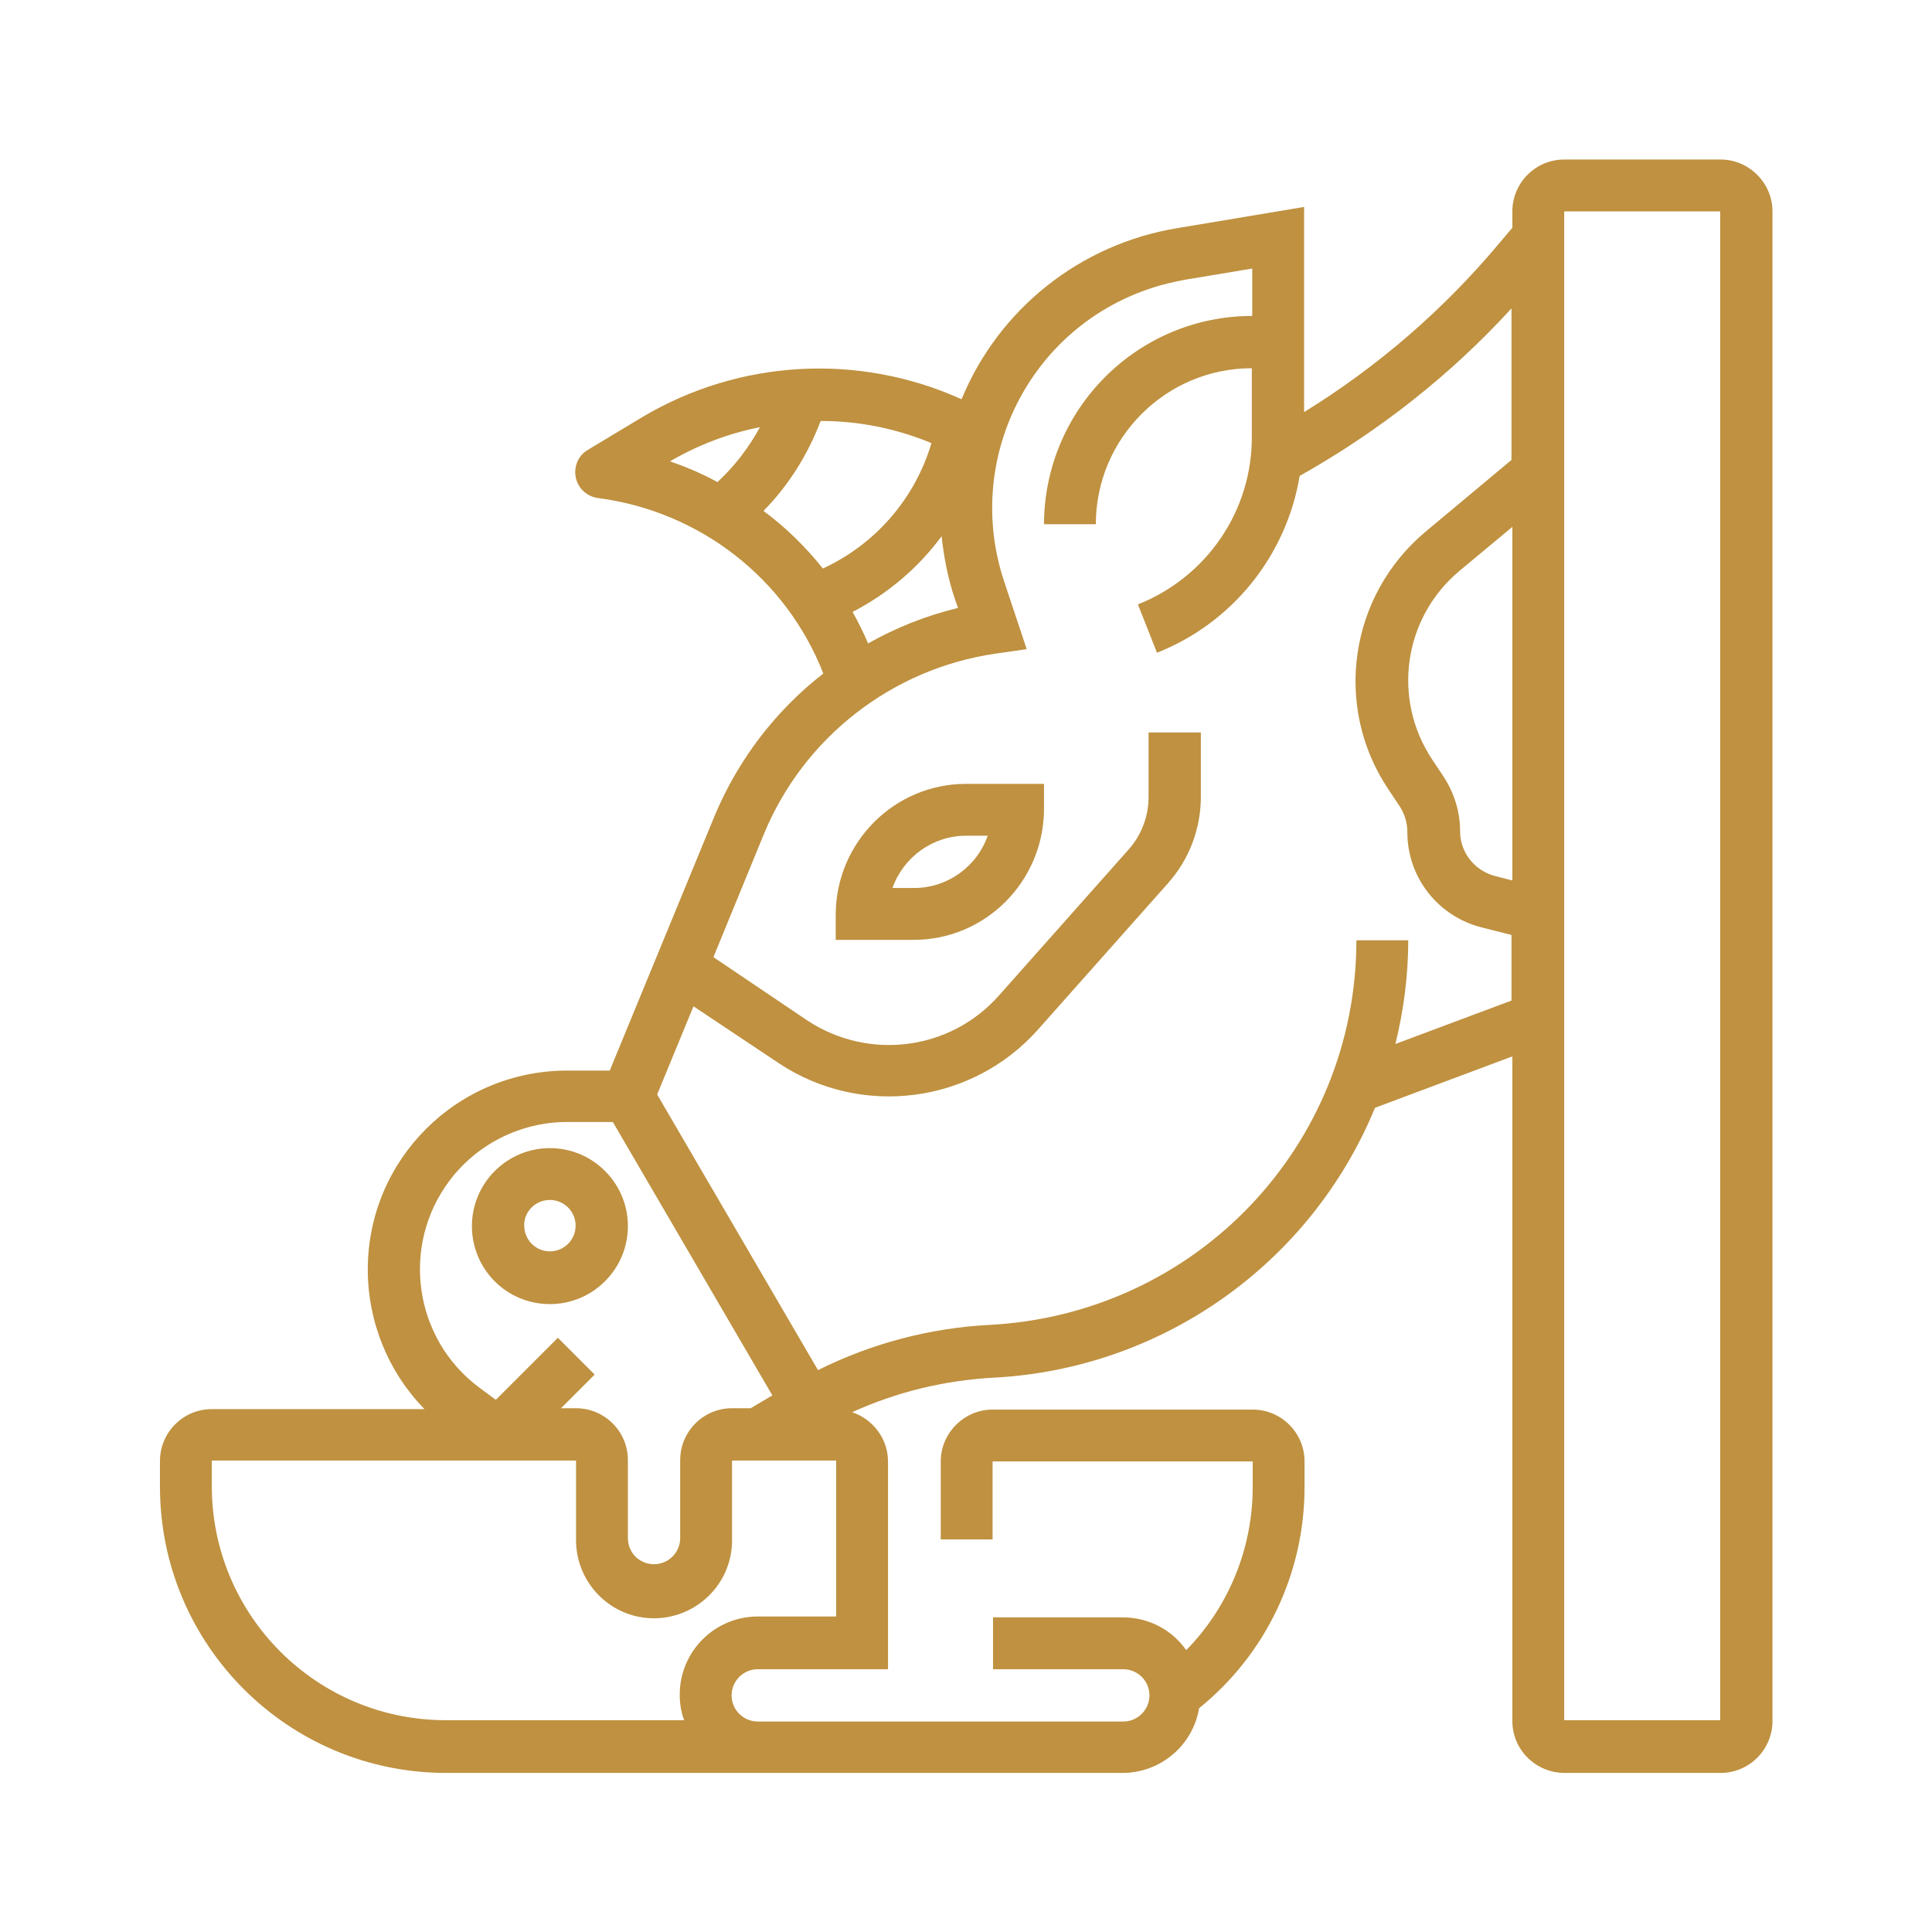 <?xml version="1.0" encoding="utf-8"?>
<!-- Generator: Adobe Illustrator 24.2.0, SVG Export Plug-In . SVG Version: 6.00 Build 0)  -->
<svg version="1.1" id="_30" xmlns="http://www.w3.org/2000/svg" xmlns:xlink="http://www.w3.org/1999/xlink" x="0px" y="0px"
	 viewBox="0 0 436 436" style="enable-background:new 0 0 436 436;" xml:space="preserve">
<style type="text/css">
	.st0{fill:#BF9140;}
</style>
<path class="st0" d="M388.3,36H353c-6.5,0-11.7,5.3-11.7,11.7v3.7l-2.8,3.3c-12.6,15.1-27.5,28-44.2,38.3V46.7l-28.7,4.8
	c-21.8,3.6-40.2,18.2-48.6,38.6c-23.2-10.5-50.1-9-72,4l-12.3,7.4c-2.8,1.6-3.7,5.2-2.1,8c0.9,1.6,2.6,2.7,4.4,2.9
	c22.9,3,42.4,18.1,50.8,39.6c-10.7,8.3-19.1,19.3-24.4,31.8l-23.8,57.8H128c-24.8,0-45,20-45,44.9c0,11.8,4.6,23.1,12.8,31.5h-48
	c-6.5,0-11.7,5.3-11.7,11.7v5.8c0,35.7,28.9,64.6,64.6,64.6h152.6c8.6,0,15.9-6.2,17.3-14.6c15.1-12.2,23.8-30.5,23.8-49.9v-5.8
	c0-6.5-5.3-11.7-11.7-11.7h-58.7c-6.4,0-11.7,5.3-11.7,11.7v17.6h11.7v-17.6h58.7v5.8c0,13.8-5.4,27-15,36.8
	c-3.3-4.7-8.6-7.4-14.3-7.4h-29.3v11.7h29.4c3.2,0,5.9,2.6,5.9,5.9c0,3.2-2.6,5.9-5.9,5.9H171c-3.2,0-5.9-2.6-5.9-5.9
	c0-3.2,2.6-5.9,5.9-5.9h29.4v-46.9c0-5-3.3-9.5-8.1-11.1c10.1-4.6,20.9-7.2,32-7.8c38-2,71.5-25.7,86-60.9l31-11.6v150
	c0,6.5,5.3,11.7,11.8,11.7h35.2c6.5,0,11.7-5.3,11.7-11.7V47.7C400,41.3,394.7,36,388.3,36z M341.3,198.7l-3.9-1
	c-4.6-1.2-7.9-5.3-7.9-10.1c0-4.4-1.3-8.6-3.7-12.3l-2.6-3.9c-9.1-13.7-6.5-32,6.2-42.6l11.9-9.9L341.3,198.7z M171.5,96.4
	c-2.5,4.6-5.7,8.8-9.6,12.4c-3.4-1.9-7-3.4-10.7-4.7C157.6,100.4,164.4,97.8,171.5,96.4z M172.3,115.3c5.7-5.8,10-12.7,12.9-20.3
	c8.6,0,17.1,1.7,25,5c-3.7,12.5-12.6,22.8-24.5,28.3C181.8,123.4,177.3,119,172.3,115.3L172.3,115.3z M192.4,138.1
	c7.9-4.1,14.8-9.9,20.1-17.1c0.5,4.7,1.4,9.4,2.9,13.9l0.8,2.3c-7.1,1.7-13.9,4.4-20.3,8C194.9,142.8,193.7,140.4,192.4,138.1z
	 M128,253.2h10.3l36,61.7l-4.9,2.9h-4.2c-6.5,0-11.7,5.3-11.7,11.7v17.6c0,3.2-2.6,5.9-5.9,5.9s-5.9-2.6-5.9-5.9v-17.6
	c0-6.5-5.3-11.7-11.7-11.7h-3.4l7.6-7.6l-8.3-8.3l-14,14l-3.8-2.8c-14.7-11-17.7-31.9-6.7-46.6C107.6,258.2,117.5,253.2,128,253.2
	L128,253.2z M188.6,364.8H171c-9.7,0-17.6,7.9-17.6,17.6c0,2,0.3,4,1,5.8h-53.8c-29.2,0-52.8-23.7-52.8-52.8v-5.8h82.2v17.6
	c-0.2,9.7,7.5,17.8,17.2,18c9.7,0.2,17.8-7.5,18-17.2c0-0.3,0-0.5,0-0.8v-17.6h23.5V364.8z M314.9,235.6c1.9-7.7,2.9-15.5,2.9-23.4
	h-11.7c0,46.3-36.2,84.4-82.9,86.8c-13.4,0.7-26.6,4.2-38.6,10.2l-36.3-62.2l8.2-19.9l19.2,12.8c18.6,12.4,43.6,9.2,58.5-7.5
	l29.4-33.1c4.8-5.4,7.4-12.3,7.4-19.5v-14.5h-11.8v14.6c0,4.3-1.6,8.5-4.4,11.7l-29.4,33.1c-11,12.4-29.4,14.7-43.2,5.6L161,216
	l11.4-27.8c9-21.8,28.9-37.3,52.3-40.7l7-1l-5.1-15.3c-9.1-27.4,5.6-57,33-66.1c2.6-0.9,5.3-1.5,8-2l15-2.5v10.7
	c-25.9,0-46.9,21-47,47h11.7c0-19.4,15.8-35.2,35.2-35.2v15.4c0.1,16.7-10.1,31.7-25.7,37.9l4.3,10.9c17-6.7,29.2-21.9,32.2-39.9
	c17.8-10,34-22.7,47.8-37.8v34.2l-19.4,16.2c-17.2,14.4-20.9,39.4-8.4,58.1l2.6,3.9c1.1,1.7,1.7,3.7,1.7,5.8
	c0,10.2,6.9,19,16.8,21.5l6.7,1.7v14.8L314.9,235.6z M353,388.3V47.7h35.2v340.5H353z"/>
<path class="st0" d="M124.1,294.3c9.7,0,17.6-7.9,17.6-17.6s-7.9-17.6-17.6-17.6c-9.7,0-17.6,7.9-17.6,17.6c0,0,0,0,0,0
	C106.5,286.4,114.3,294.3,124.1,294.3z M124.1,270.8c3.2,0,5.8,2.6,5.8,5.8c0,3.2-2.6,5.8-5.8,5.8s-5.8-2.6-5.8-5.8
	C118.2,273.5,120.8,270.8,124.1,270.8z"/>
<path class="st0" d="M188.6,206.3v5.8h17.6c16.2,0,29.3-13.2,29.4-29.4v-5.8H218C201.8,176.9,188.7,190.1,188.6,206.3z M206.3,200.4
	h-4.9c2.5-7,9.1-11.8,16.6-11.8h4.9C220.4,195.7,213.7,200.4,206.3,200.4L206.3,200.4z"/>
</svg>
